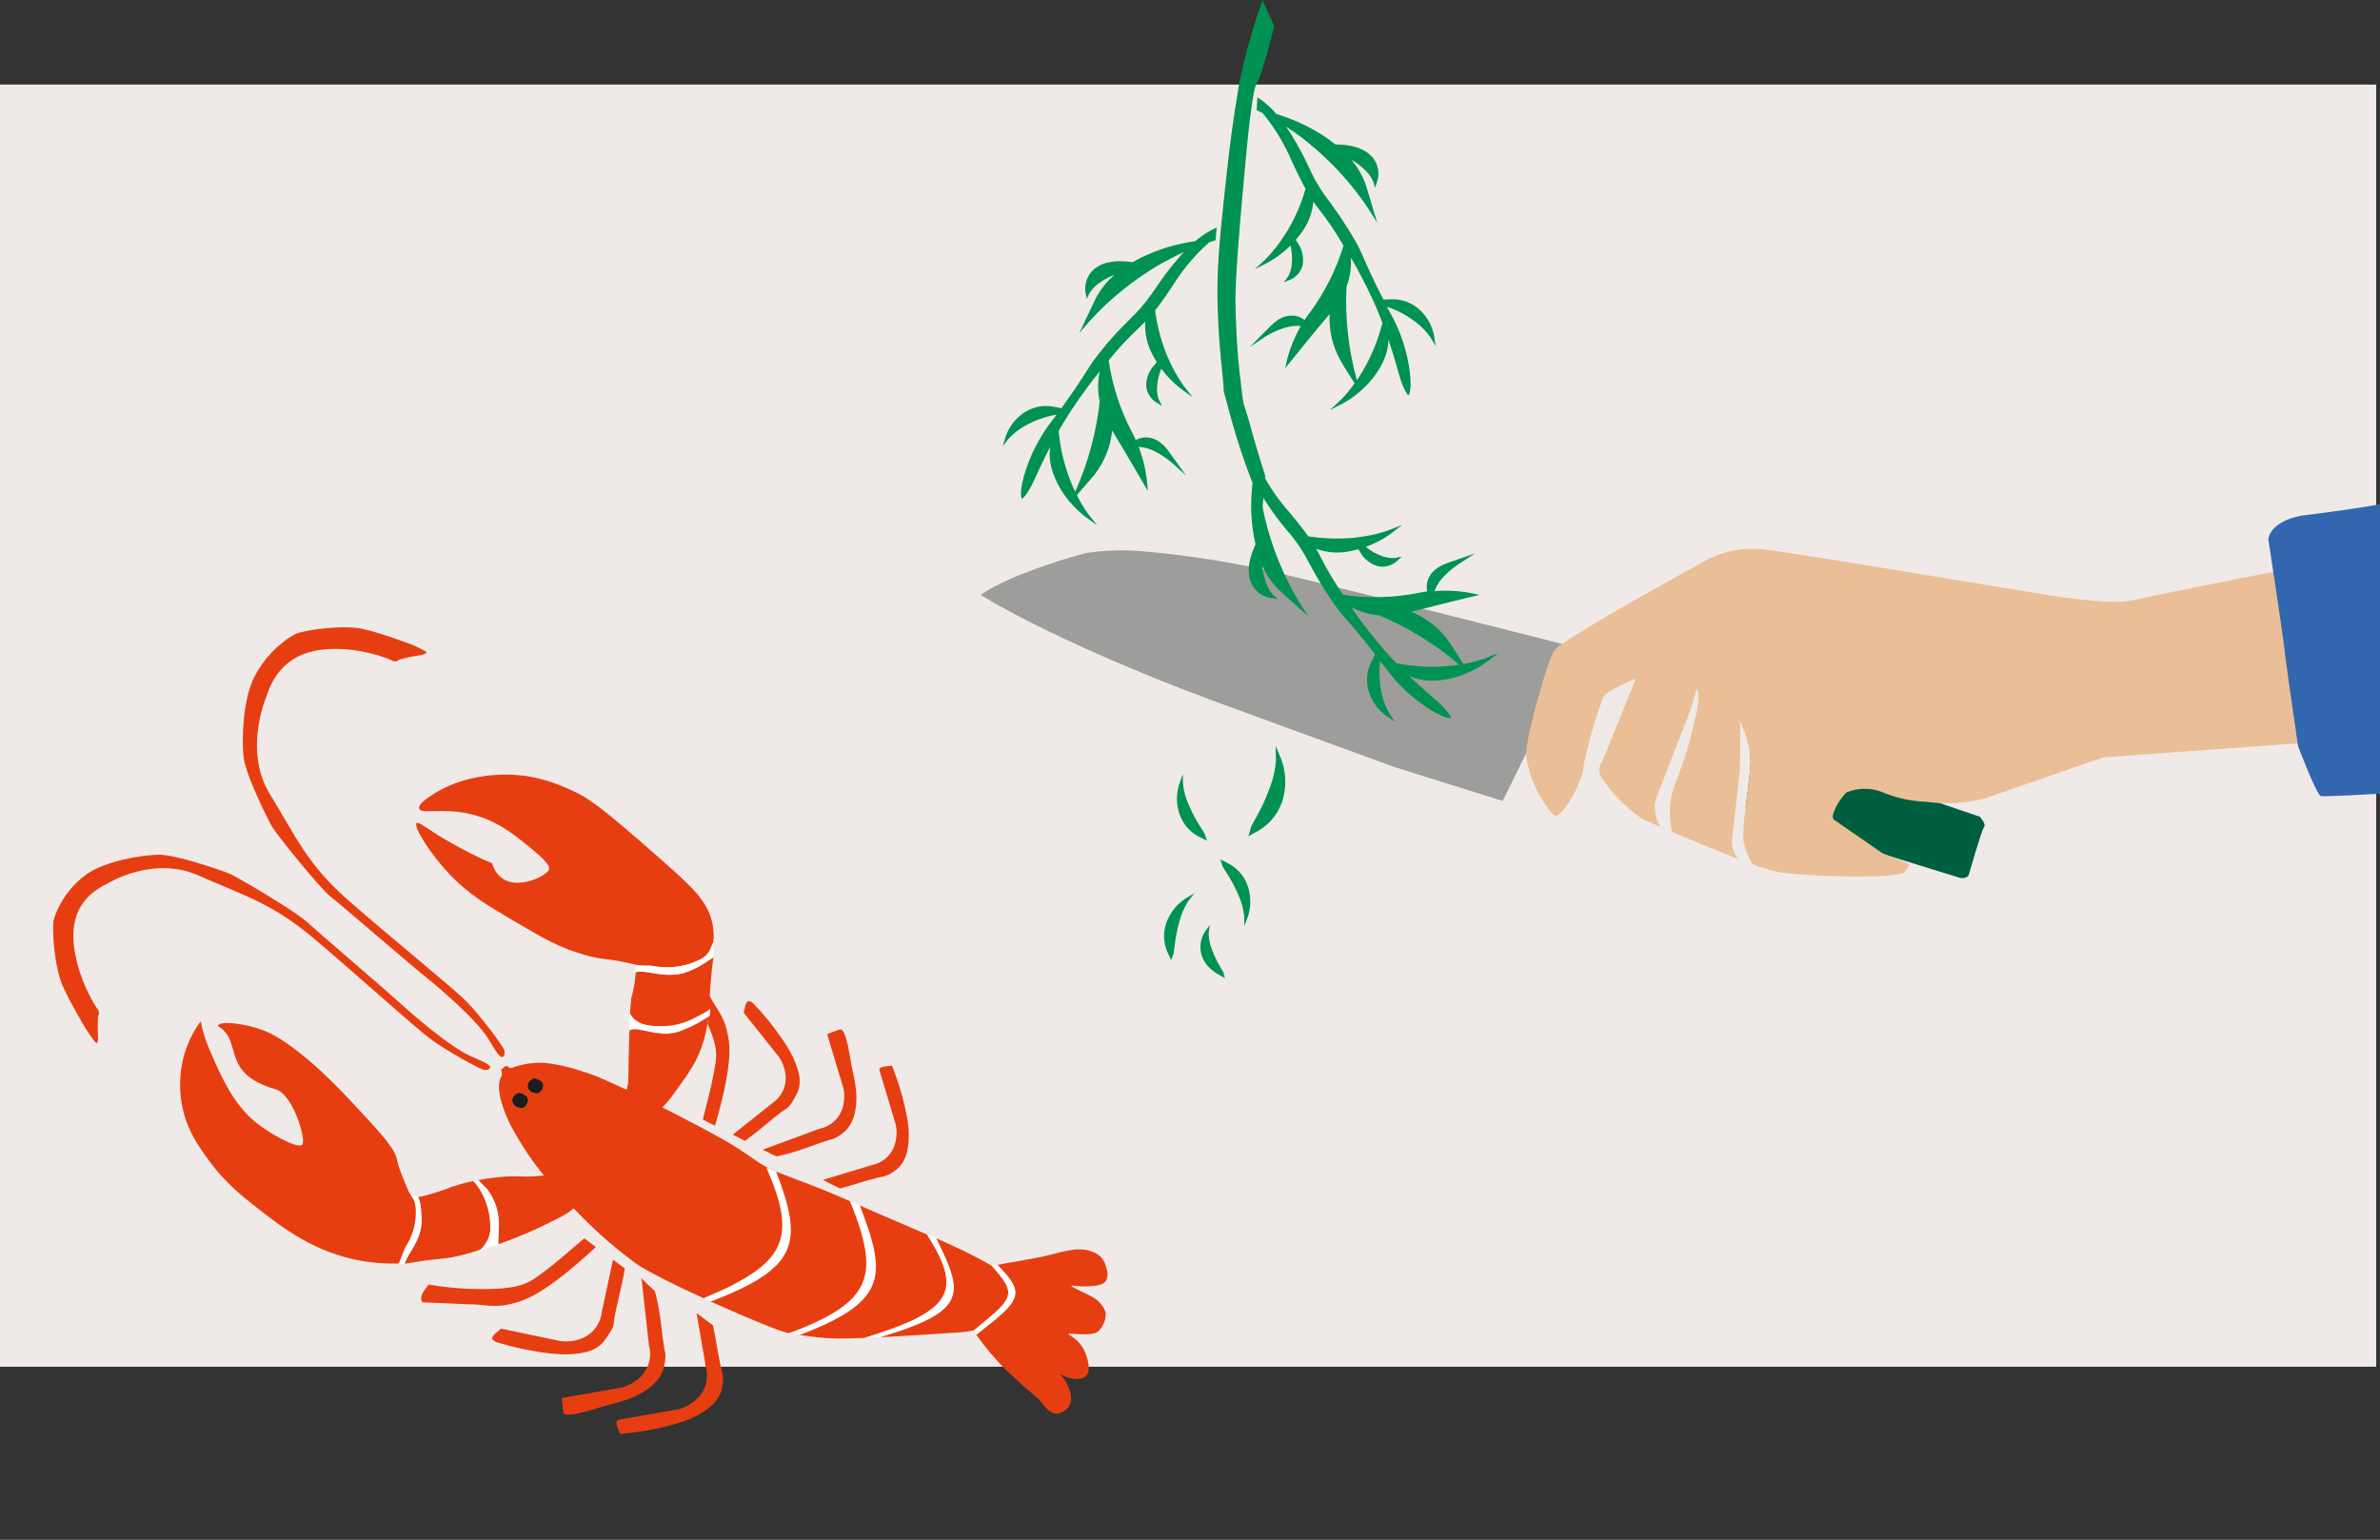 <svg width="1210" height="783" viewBox="0 0 1210 783" fill="none" xmlns="http://www.w3.org/2000/svg">
<rect x="0" y="0" width="1210" height="783" fill="#333333" stroke="none"/>
<g clip-path="url(#clip0_2602_72235)">
<path d="M1208.08 43H-0.044V695H1208.08V43Z" fill="#EFEAE8"/>
<path d="M366.979 706.258C365.202 714.038 357.395 718.313 352.325 720.812C350.836 721.545 347.066 723.312 338.304 725.443C330.738 727.278 323.041 728.528 315.282 729.181C313.08 724.06 312.87 722.427 314.486 721.952L344.708 716.648C346.787 716.154 348.773 715.334 350.595 714.22C352.292 713.177 356.609 710.438 358.522 704.947C360.029 700.618 359.276 696.783 358.815 695.059L354.15 667.755L362.475 673.922C364.467 683.176 365.277 691.106 367.2 697.8C367.889 700.195 367.741 702.939 366.979 706.258Z" fill="#E73E11"/>
<path d="M337.589 694.966C335.812 702.745 328.489 707.295 323.42 709.788C321.93 710.521 318.161 712.287 309.398 714.42C303.826 715.776 286.884 722.041 286.375 718.156C285.866 714.27 285.582 710.927 285.582 710.927L315.802 705.624C317.88 705.129 319.867 704.31 321.688 703.196C323.386 702.153 327.703 699.414 329.618 693.923C331.124 689.593 330.37 685.759 329.91 684.034L326.292 651.42L326.132 649.981C328.367 652.443 330.26 653.939 332.008 655.655C332.343 655.984 332.673 656.321 332.999 656.667C336.227 668.733 336.271 678.114 337.917 686.7C338.608 689.11 338.351 691.652 337.589 694.966Z" fill="#E73E11"/>
<path d="M317.647 645.016C315.953 655.922 312.856 665.162 312.061 672.858C311.807 675.368 309.784 678.18 307.838 680.979C303.28 687.537 295.982 688.187 290.347 688.621C288.697 688.747 284.532 688.989 275.604 687.717C267.896 686.612 260.285 684.916 252.839 682.643C247.858 680.745 250.888 678.832 254.801 675.639L284.831 681.93C286.945 682.242 289.095 682.218 291.201 681.859C293.166 681.521 298.194 680.582 302.02 676.194C305.036 672.735 305.769 668.896 305.985 667.124L311.648 640.571L317.647 645.016Z" fill="#E73E11"/>
<path d="M302.942 634.123C296.087 640.618 286.871 648.257 282.609 651.335C273.052 658.231 267.569 661.363 258.599 663.337C250.52 665.109 243.726 663.055 238.653 663.269L214.697 662.241C213.417 659.818 214.19 657.812 217.971 653.232C228.108 654.947 238.384 655.699 248.663 655.477C259.746 655.224 264.465 653.932 268.466 652.042C271.469 650.624 273.29 649.235 280.674 643.502C285.952 639.403 292.452 633.461 297.019 629.734L302.942 634.123Z" fill="#E73E11"/>
<path d="M455.96 594.567C461.727 589.827 462.041 581.545 462.006 576.283C461.996 574.738 461.897 570.86 460.015 562.679C458.385 555.614 456.211 548.686 453.511 541.955C448.307 542.266 446.85 542.78 447.128 544.319L455.337 571.688C455.793 573.625 455.938 575.621 455.767 577.603C455.605 579.452 455.12 584.184 451.324 588.081C448.33 591.147 444.805 592.131 443.168 592.465L418.349 600.011L426.996 604.357C435.576 602.14 442.555 599.496 448.964 598.293C451.266 597.862 453.5 596.59 455.96 594.567Z" fill="#E73E11"/>
<path d="M428.932 575.807C434.699 571.067 435.444 563.074 435.406 557.812C435.396 556.266 435.297 552.39 433.415 544.205C432.218 539.001 430.368 522.28 426.905 523.483C423.442 524.685 420.521 525.849 420.521 525.849L428.732 553.217C429.188 555.153 429.333 557.148 429.162 559.129C429 560.98 428.515 565.719 424.719 569.611C421.726 572.676 418.199 573.661 416.562 573.992L387.746 584.633L393.684 587.617C394.101 587.758 394.521 587.892 394.954 588.016C406.406 585.65 414.278 581.76 422.156 579.537C424.455 579.106 426.472 577.831 428.932 575.807Z" fill="#E73E11"/>
<path d="M378.766 580.119C387.188 574.145 393.627 567.699 399.739 563.816C401.732 562.551 403.241 559.693 404.77 556.903C408.352 550.365 405.841 544.019 403.846 539.149C403.26 537.718 401.721 534.156 396.918 527.253C392.767 521.302 388.161 515.679 383.141 510.434C379.46 507.084 379.134 510.405 378.098 514.998L395.936 537.354C397.084 538.985 397.965 540.788 398.546 542.696C399.087 544.467 400.404 549.049 398.333 554.069C396.699 558.028 393.792 560.244 392.398 561.165L372.534 576.992L378.766 580.119Z" fill="#E73E11"/>
<path d="M361.097 513.051L360.882 516.501C360.628 516.669 360.381 516.838 360.143 517.007C359.578 517.387 359.037 517.742 358.519 518.074C353.266 521.438 350.215 522.518 346.749 524.004C345.763 524.428 344.744 524.771 343.703 525.031H343.692C339.719 526.02 335.85 525.705 332.383 525.101C326.798 524.127 322.258 522.399 319.985 524.14C319.999 523.733 320.012 523.318 320.025 522.898C320.125 519.833 320.213 517.359 320.311 515.362C320.689 516.078 321.15 516.748 321.686 517.356C323.363 519.271 325.634 520.472 327.877 520.988C330.437 521.577 333.875 521.987 337.725 521.803C342.158 521.595 347.136 520.6 351.951 518.191C353.778 517.278 355.163 516.583 356.313 515.978C356.646 515.805 356.958 515.636 357.256 515.472C358.279 514.918 359.273 514.313 360.234 513.66C360.323 513.6 360.413 513.533 360.503 513.476C360.693 513.336 360.892 513.198 361.097 513.051Z" fill="white"/>
<path d="M267.287 562.382C266.3 563.436 265.4 563.816 262.769 562.955C262.227 562.705 261.743 562.344 261.35 561.896C260.956 561.447 260.661 560.921 260.484 560.352C260.354 559.524 260.486 558.677 260.863 557.928C261.24 557.179 261.842 556.566 262.585 556.176C264.057 555.24 265.713 556.029 267.48 557.294C269.247 558.56 268.277 561.328 267.287 562.382Z" fill="#E73E11"/>
<path d="M275.031 554.955C274.052 555.999 273.161 556.375 270.556 555.522C270.019 555.274 269.539 554.917 269.149 554.473C268.759 554.029 268.467 553.508 268.292 552.944C268.162 552.123 268.292 551.283 268.665 550.54C269.038 549.798 269.634 549.19 270.371 548.803C271.83 547.876 273.47 548.657 275.22 549.911C276.971 551.165 276.012 553.91 275.031 554.955Z" fill="#E73E11"/>
<path d="M471.342 627.806L471.458 627.849C466.996 625.967 459.454 622.698 446.724 617.184C442.875 615.516 439.769 614.163 437.149 613.02L432.136 610.832C427.377 608.755 424.248 607.398 419.557 605.442C412.286 602.411 394.361 595.985 390.976 594.17C383.945 590.4 383.153 589.033 373.702 583.055C371.343 581.562 365.42 577.866 343.871 566.772C341.349 565.473 338.979 564.263 336.762 563.14C338.334 561.691 340.063 559.577 342.38 556.404C350.124 545.831 354.712 539.559 357.756 529.176C358.58 526.358 359.228 523.492 359.695 520.594C359.901 519.3 360.052 518.088 360.146 517.004C359.581 517.384 359.04 517.739 358.522 518.071C353.27 521.435 350.218 522.515 346.752 524.001C345.766 524.425 344.747 524.768 343.706 525.028H343.696C341.03 525.867 338.535 526.21 335.659 525.822C334.55 525.67 333.456 525.428 332.386 525.098V525.098C326.801 524.124 322.262 522.396 319.988 524.137C319.165 550.064 319.814 548.738 319.002 552.381C318.861 553.014 318.717 553.608 318.578 554.169C312.944 551.499 308.812 549.672 305.249 548.14C304.454 547.799 289.678 541.544 276.354 540.469C276.354 540.469 268.357 539.822 260.023 543.126C259.107 543.369 257.804 541.727 257.142 542.123C256.19 542.692 254.73 543.958 254.73 543.958C254.73 543.958 255.555 545.793 254.998 547.198C250.22 554.591 259.866 572.716 259.866 572.716C265.613 583.514 271.988 592.206 276.469 597.748C264.635 599.14 263.881 597.197 250.253 598.974C247.803 599.293 245.391 599.673 243.121 600.089C248.453 605.608 246.929 603.443 249.203 606.995C250.536 609.067 251.581 611.309 252.31 613.661V613.661C253.127 615.128 253.672 616.731 253.919 618.391C254.191 620.222 254.091 622.089 253.626 623.88C253.573 627.474 253.153 630.528 253.363 632.7C265.58 628.425 273.962 624.383 277.703 622.556C286.491 618.266 289.728 616.401 291.585 614.4C300.568 623.774 309.924 632.669 323.151 642.383C334.205 650.5 392.792 676.529 401.068 677.98C402.965 678.314 404.789 678.603 406.541 678.86C410.095 679.381 413.338 679.77 416.272 680.114C421.582 680.738 428.927 680.778 439.431 680.367C484.198 666.731 489.732 656.597 471.342 627.806ZM267.288 562.382C266.301 563.436 265.401 563.816 262.77 562.955C262.228 562.705 261.744 562.344 261.35 561.895C260.957 561.447 260.662 560.921 260.485 560.352C260.355 559.524 260.487 558.676 260.864 557.928C261.241 557.179 261.843 556.566 262.586 556.175C264.058 555.24 265.714 556.029 267.481 557.294C269.248 558.56 268.278 561.327 267.288 562.382ZM275.032 554.955C274.053 556 273.162 556.375 270.557 555.522C270.019 555.275 269.54 554.918 269.15 554.474C268.759 554.029 268.467 553.508 268.292 552.944C268.162 552.124 268.293 551.284 268.665 550.541C269.038 549.799 269.635 549.191 270.372 548.804C271.83 547.877 273.47 548.658 275.221 549.912C276.971 551.166 276.013 553.911 275.032 554.955Z" fill="#E73E11"/>
<path d="M198.249 335.375C190.921 332.464 183.078 330.692 174.907 330.096C164.926 329.687 143.172 329.102 135.364 354.479C135.364 354.479 123.591 381.576 137.203 403.81C150.815 426.043 156.233 439.354 176.371 457.191C196.509 475.027 229.769 501.819 237.098 509.23C244.428 516.641 255.775 531.996 256.359 533.971C256.711 535.203 256.793 537.202 255.236 537.532C253.678 537.862 250.47 531.689 248.175 528.118C241.916 518.112 222.885 501.945 215.768 496.263C208.652 490.582 173.243 459.994 167.806 455.711C162.369 451.429 140.526 424.224 138.315 420.385C136.104 416.545 124.506 393.457 123.737 384.293C122.968 375.129 123.426 356.642 129.032 344.69C133.825 335.228 141.302 327.322 150.034 322.485C154.522 320.254 174.969 317.531 185.033 319.94C195.097 322.348 206.106 326.64 209.128 327.715C211.827 328.823 214.444 330.122 216.957 331.602C216.957 331.602 216.123 333.056 212.939 333.29C209.523 333.783 206.147 334.515 202.834 335.48C202.834 335.48 201.405 337.45 198.249 335.375Z" fill="#E73E11"/>
<path d="M48.894 512.157C44.706 505.376 41.507 498.035 39.394 490.355C37.059 480.809 32.258 459.964 54.472 449.399C54.472 449.399 77.517 434.812 100.977 445.215C124.437 455.618 137.947 459.221 158.57 476.426C179.193 493.631 210.757 522.374 219.121 528.525C227.486 534.677 244.069 543.732 246.033 544.056C247.255 544.245 249.141 544.084 249.146 542.546C249.151 541.009 242.747 538.67 238.959 536.895C228.374 532.085 209.531 515.742 202.825 509.585C196.118 503.428 160.582 473.084 155.512 468.372C150.442 463.661 120.73 445.948 116.701 444.285C112.672 442.622 88.808 434.259 80.087 434.625C71.367 434.991 54.161 437.662 44.077 444.496C36.162 450.246 30.229 458.387 27.412 467.365C26.201 471.949 27.653 491.932 31.872 501.317C36.092 510.703 42.26 520.765 43.856 523.54C45.42 526.003 47.144 528.361 49.019 530.598C49.019 530.598 50.216 529.621 49.812 526.533C49.605 523.209 49.629 519.875 49.884 516.554C49.884 516.554 51.453 514.94 48.894 512.157Z" fill="#E73E11"/>
<path d="M249.241 626.064C249.053 628.935 247.032 633.109 244.392 635.335C243.899 635.542 243.302 635.77 242.554 636.026C241.389 636.424 239.864 636.891 237.825 637.457C225.426 640.898 225.08 639.355 208.615 642.167C207.645 642.333 206.689 642.502 205.802 642.619C206.301 638.709 214.457 630.619 214.118 620.092C214.069 618.582 214.043 617.54 213.921 616.346C214.092 614.206 213.85 612.21 212.905 610.525C212.79 609.982 212.663 609.393 212.525 608.753C215.31 608.362 217.789 607.584 222.575 606.085C229.605 603.882 229.117 603.374 231.43 603.048C233.514 602.234 236.775 601.363 240.618 600.576C242.281 602.156 241.876 601.733 242.607 602.825C243.369 603.964 244.13 605.065 244.765 606.21C246.242 608.891 247.369 611.749 248.119 614.715C248.526 616.309 248.832 617.927 249.033 619.56C249.304 621.717 249.373 623.894 249.241 626.064V626.064Z" fill="#E73E11"/>
<path d="M253.611 623.886C253.654 620.803 253.427 617.324 252.296 613.667C253.113 615.135 253.658 616.737 253.904 618.398C254.177 620.228 254.077 622.095 253.611 623.886V623.886Z" fill="#E73E11"/>
<path d="M205.799 642.615V642.645C205.762 642.964 202.435 642.518 202.569 642.518C203.948 640.279 205.163 635.454 206.422 633.524C208.961 629.635 211.869 622.294 211.128 613.706C210.909 611.175 210.181 610.007 209.351 608.843C208.654 607.854 208.098 607.324 207.201 606.341L208.944 607.133L212.513 608.756C212.513 608.756 213.036 609.548 213.147 610.098C214.091 611.806 214.353 618.512 214.402 620.044C214.747 630.731 206.298 638.647 205.799 642.615Z" fill="white"/>
<path d="M249.021 619.561C248.82 617.929 248.514 616.311 248.107 614.717C248.641 616.28 248.949 617.911 249.021 619.561V619.561Z" fill="#E73E11"/>
<path d="M253.611 623.886C253.654 620.803 253.427 617.324 252.296 613.667C253.113 615.135 253.658 616.737 253.904 618.398C254.177 620.228 254.077 622.095 253.611 623.886V623.886Z" fill="#E73E11"/>
<path d="M206.418 633.666C205.159 635.564 203.944 640.321 202.565 642.525L202.157 642.535C196.068 642.68 189.981 642.231 183.98 641.195C160.171 637.07 143.938 624.616 130.463 614.037C122.55 607.823 114.174 601.145 105.934 589.766C100.527 582.3 94.88 574.32 92.576 562.206C90.023 548.791 93.07 538.161 93.925 535.404C95.717 529.64 98.458 524.213 102.037 519.346C102.949 524.107 104.376 528.757 106.292 533.212C111.815 546.04 117.477 559.375 128.056 569.019C135.651 575.944 150.711 584.052 153.508 582.244C156.143 580.538 149.065 556.49 140.242 553.959C111.457 545.701 123.994 529.28 110.652 521.715C111.773 518.931 122.892 520.506 130.181 522.68C137.111 524.748 142.818 528.022 151.244 534.535C156.233 538.39 164.632 545.277 177.421 558.92C193.263 575.819 201.183 584.269 201.966 590.295C202.422 593.802 207.943 606.34 207.943 606.34C208.839 607.308 208.958 608.059 209.649 609.033C210.473 610.18 211.082 611.638 211.299 614.128C212.042 622.592 208.952 629.835 206.418 633.666Z" fill="#E73E11"/>
<path d="M369.389 548.318C368.596 553.154 366.061 564.024 363.491 572.444L357.336 569.351C358.545 563.99 360.799 556.094 362.022 549.988C363.73 541.443 364.13 539.347 364.06 536.254C363.977 532.481 363.218 528.418 359.692 520.595C359.898 519.301 360.049 518.089 360.143 517.005C360.384 516.843 360.631 516.674 360.882 516.499L361.098 513.049C360.892 513.195 360.693 513.337 360.496 513.473C360.406 513.536 360.316 513.599 360.227 513.656C359.265 514.31 358.271 514.914 357.249 515.468C356.95 515.63 356.638 515.799 356.306 515.975C355.156 516.58 353.767 517.274 351.944 518.188C347.129 520.593 342.15 521.591 337.718 521.8C333.867 521.983 330.43 521.573 327.869 520.985C325.626 520.469 323.355 519.268 321.678 517.353C321.143 516.744 320.681 516.075 320.304 515.358C320.431 512.728 320.578 510.929 320.786 509.697C320.732 508.888 320.815 508.075 321.034 507.293C322.185 503.078 322.927 498.763 323.25 494.407C323.27 494.407 323.31 494.383 323.377 494.359C327.481 492.944 335.844 496.875 345.075 495.34C347.063 495.014 349.001 494.432 350.84 493.61C351.681 493.23 352.401 492.912 353.079 492.597C355.535 491.458 357.444 490.37 362.677 486.753C362.63 487.275 362.568 487.824 362.491 488.398C361.523 495.551 361.015 503.149 360.851 506.406C360.851 506.441 360.851 506.475 360.851 506.51L360.986 506.751C362.931 511.063 367.499 515.854 369.393 523.32C371.489 531.606 371.163 537.48 369.389 548.318Z" fill="#E73E11"/>
<path d="M343.686 525.029C341.02 525.868 338.526 526.211 335.65 525.824C334.541 525.672 333.446 525.43 332.377 525.1C335.844 525.704 339.713 526.019 343.686 525.029Z" fill="#E73E11"/>
<path d="M323.287 493.892C323.286 493.993 323.279 494.094 323.265 494.194L323.287 493.892Z" fill="#E73E11"/>
<path d="M343.686 525.029C341.02 525.868 338.526 526.211 335.65 525.824C334.541 525.672 333.446 525.43 332.377 525.1C335.844 525.704 339.713 526.019 343.686 525.029Z" fill="#E73E11"/>
<path d="M323.502 490.634L323.492 490.751L323.5 490.634H323.502Z" fill="#E73E11"/>
<path d="M362.748 485.81V480.778C362.845 482.454 362.845 484.134 362.748 485.81V485.81Z" fill="#E73E11"/>
<path d="M362.605 479.109C362.593 479.137 362.58 479.166 362.569 479.195C361.285 482.167 360.727 485.466 356.087 487.862C354.617 488.62 353.094 489.273 351.531 489.817C349.412 490.553 347.231 491.095 345.014 491.437C340.077 492.205 335.62 491.911 332.52 491.31C329.644 490.748 326.246 491.448 323.507 490.624V490.638C307.932 486.825 307.805 488.641 296.772 485.449C284.097 481.779 275.925 476.97 261.433 468.425C247.128 459.997 238.314 454.805 228.838 444.867C218.353 433.87 210.038 420.188 211.828 418.577C212.689 417.8 215.53 420.138 222.364 424.504C226.062 426.867 239.801 434.809 250.164 438.971C255.686 456.625 277.349 446.125 279.022 442.364C280.181 439.755 274.059 434.752 268.176 429.945C261.093 424.156 251.751 416.521 237.75 413.639C224.167 410.844 214.011 414.133 213.108 411.18C212.403 408.879 218.069 405.274 220.362 403.815C240.846 390.779 264.69 394.175 267.698 394.646C277.485 396.175 284.442 399.169 289.745 401.492C298.864 405.49 304.999 409.651 335.417 436.481C352.658 451.691 359.707 458.308 362.146 469.403C363.028 473.453 362.988 476.678 362.605 479.109Z" fill="#E73E11"/>
<path d="M362.606 479.108L362.591 479.204L362.569 479.195C362.58 479.166 362.593 479.136 362.606 479.108Z" fill="#E73E11"/>
<path d="M320.301 515.362C320.204 517.359 320.115 519.833 320.016 522.898C320.002 523.318 319.989 523.733 319.975 524.14L319.95 524.159C319.95 524.159 320.013 524.032 319.95 522.83L320.248 515.262C320.266 515.293 320.282 515.328 320.301 515.362Z" fill="white"/>
<path d="M323.268 494.194C323.268 494.263 323.258 494.331 323.252 494.401C323.209 494.408 323.239 494.364 323.268 494.194Z" fill="white"/>
<path d="M323.286 493.885C323.289 493.709 323.281 493.534 323.262 493.36L323.492 490.75C323.427 491.688 323.37 492.728 323.286 493.885Z" fill="white"/>
<path d="M362.748 480.778V485.81C362.729 486.112 362.705 486.425 362.674 486.746C357.442 490.363 355.533 491.449 353.076 492.59C352.398 492.906 351.68 493.223 350.837 493.603C348.999 494.425 347.061 495.007 345.073 495.333C335.841 496.868 327.479 492.937 323.375 494.352C323.305 494.376 323.265 494.396 323.248 494.4C323.254 494.331 323.259 494.262 323.264 494.194C323.278 494.094 323.286 493.993 323.287 493.891C323.288 493.89 323.288 493.889 323.288 493.888C323.288 493.886 323.288 493.885 323.287 493.884C323.371 492.727 323.428 491.687 323.493 490.749L323.503 490.633V490.619C326.245 491.443 329.643 490.745 332.516 491.305C335.619 491.911 340.072 492.204 345.009 491.431C347.226 491.089 349.408 490.547 351.526 489.811C353.09 489.268 354.612 488.614 356.082 487.856C360.722 485.46 361.281 482.161 362.564 479.189L362.585 479.198C362.634 479.217 362.681 479.239 362.726 479.264C362.707 479.769 362.714 480.274 362.748 480.778Z" fill="white"/>
<path d="M362.748 478.786V480.778C362.716 480.276 362.71 479.772 362.729 479.27C362.684 479.244 362.637 479.222 362.588 479.204L362.567 479.195C362.578 479.166 362.591 479.137 362.604 479.109C362.653 479 362.701 478.894 362.748 478.786Z" fill="white"/>
<path d="M362.677 486.746C362.707 486.425 362.732 486.112 362.75 485.81V486.695L362.677 486.746Z" fill="white"/>
<path d="M253.611 623.885C253.559 627.48 253.138 630.533 253.348 632.705C253.348 632.735 253.348 632.767 253.357 632.797C253.392 633.137 253.484 632.753 252.377 633.177L248.899 634.217L247.769 634.586C246.715 634.926 244.404 635.665 242.553 636.03C243.3 635.777 243.898 635.546 244.391 635.339C247.031 633.113 249.052 628.939 249.24 626.068C249.369 623.898 249.295 621.72 249.02 619.563C248.948 617.914 248.64 616.282 248.106 614.719C247.356 611.753 246.229 608.895 244.753 606.214C244.107 605.041 243.386 603.91 242.595 602.829C241.991 602.029 241.326 601.277 240.605 600.58L243.102 600.097C248.434 605.616 246.911 603.45 249.184 607.003C250.517 609.075 251.563 611.317 252.292 613.669V613.669C253.427 617.323 253.654 620.802 253.611 623.885Z" fill="white"/>
<path d="M249.021 619.561C248.82 617.929 248.514 616.311 248.107 614.717C248.641 616.28 248.949 617.911 249.021 619.561V619.561Z" fill="white"/>
<path d="M495.119 676.542L494.876 676.585C490.788 677.318 488.656 677.458 488.656 677.458C469.098 678.749 454.199 679.721 442.749 680.234L447.48 679.944C492.53 666.477 489.663 657.79 475.982 629.734C480.716 631.749 493.303 637.285 504.193 643.655L504.257 643.693C517.764 658.716 515.033 660.127 495.119 676.542Z" fill="#E73E11"/>
<path d="M494.876 676.585L495.118 676.542L494.944 676.685C494.92 676.651 494.894 676.618 494.876 676.585Z" fill="#E73E11"/>
<path d="M504.254 643.688L504.189 643.65H504.216L504.254 643.688Z" fill="#E73E11"/>
<path d="M544.68 653.906C544.617 654.238 546.026 654.945 552.169 657.881C555.325 659.389 557.419 660.383 559.659 663.069C561.969 665.841 562.125 667.639 562.153 668.258C562.305 671.566 560.359 674.95 558.717 676.63C557.675 677.695 556.432 678.402 551.989 678.499C546.714 678.617 543.409 677.74 543.278 678.379C543.174 678.885 545.288 679.406 547.83 681.991C548.963 683.141 551.265 685.548 552.561 690.154C553.087 692.024 554.144 695.774 553.025 698.397C552.663 699.247 551.857 700.487 549.56 701.017C545.775 701.892 541.709 700.258 538.73 698.506C541.059 700.913 542.797 703.825 543.807 707.013C544.625 709.555 544.706 711.325 544.361 712.835C543.521 716.505 540.206 718.37 538.089 718.767C534.094 719.513 531.248 715.603 528.376 711.729C512.85 698.462 519.301 703.648 511.567 696.75C505.962 691.18 500.859 685.129 496.317 678.667C497.792 677.538 499.179 676.467 500.48 675.454C516.855 662.645 519.922 658.277 512.049 648.656C510.723 647.034 509.085 645.263 507.148 643.277L506.43 643.285C513.805 642.043 522.738 640.394 529.495 639.144C540.174 636.79 546.78 633.758 554.545 636.233C557.916 637.307 560.906 639.228 562.182 643.71C562.521 644.901 563.568 647.819 562.755 650.225C561.635 653.536 557.751 653.827 553.174 654.093C548.117 654.379 544.772 653.401 544.68 653.906Z" fill="#E73E11"/>
<path d="M267.287 562.382C266.3 563.436 265.4 563.816 262.769 562.955C262.227 562.705 261.743 562.344 261.35 561.896C260.956 561.447 260.661 560.921 260.484 560.352C260.354 559.524 260.486 558.677 260.863 557.928C261.24 557.179 261.842 556.566 262.585 556.176C264.057 555.24 265.713 556.029 267.48 557.294C269.247 558.56 268.277 561.328 267.287 562.382Z" fill="#1D1D1B"/>
<path d="M275.031 554.955C274.052 555.999 273.161 556.375 270.556 555.522C270.019 555.274 269.539 554.917 269.149 554.473C268.759 554.029 268.467 553.508 268.292 552.944C268.162 552.123 268.292 551.283 268.665 550.54C269.038 549.798 269.634 549.19 270.371 548.803C271.83 547.876 273.47 548.657 275.22 549.911C276.971 551.165 276.012 553.91 275.031 554.955Z" fill="#1D1D1B"/>
<path d="M361.19 661.888C361.166 661.879 357.439 660.243 357.439 660.243C399.691 642.729 405.274 629.996 389.936 594.415C389.831 594.17 389.723 593.923 389.615 593.675L394.566 595.7C394.613 595.826 394.659 595.943 394.705 596.064C408.308 631.626 406.221 644.827 361.19 661.888Z" fill="white"/>
<path d="M432.116 610.783C447.552 648.842 443.767 662.117 400.889 678.048L406.347 678.933C451.538 661.812 450.862 648.635 437.067 612.808L432.116 610.783Z" fill="white"/>
<path d="M447.476 679.945L442.745 680.234H442.695C441.57 680.285 440.478 680.331 439.419 680.372C484.198 666.728 489.731 656.589 471.341 627.804L471.458 627.847L475.847 629.464C475.89 629.554 475.934 629.643 475.974 629.732C489.659 657.791 492.527 666.478 447.476 679.945Z" fill="white"/>
<path d="M442.694 680.236L439.167 680.453L439.42 680.374C440.478 680.333 441.57 680.287 442.694 680.236Z" fill="white"/>
<path d="M500.479 675.453C499.181 676.466 497.798 677.538 496.331 678.669L496.227 678.749L494.831 676.787L494.949 676.69L495.123 676.547C515.037 660.131 517.768 658.72 504.262 643.694L504.224 643.651C504.941 643.534 505.679 643.411 506.432 643.283L507.15 643.275C509.087 645.261 510.725 647.032 512.051 648.654C519.918 658.271 516.855 662.64 500.479 675.453Z" fill="white"/>
<path d="M506.424 643.277C505.671 643.404 504.934 643.53 504.216 643.646L503.907 643.308L506.424 643.277Z" fill="white"/>
<path d="M887.505 373.088C889.34 378.113 890.18 383.447 889.978 388.793C889.868 392.199 888.488 401.884 887.488 410.801L920.271 422.661L970.895 438.51L996.561 446.445C997.305 446.62 998.081 446.607 998.819 446.408C999.556 446.209 1000.23 445.83 1000.79 445.304C1000.79 445.304 1007.44 422.082 1008.69 420.56C1009.95 419.038 1006.52 415.305 1006.52 415.305C1006.52 415.305 991.696 410.349 979.69 406.053C973.019 403.706 967.263 401.601 965.238 400.541C961.116 398.418 908.292 380.368 904.733 378.406C903.095 378.565 896 376.133 887.505 373.088Z" fill="#005F40"/>
<path d="M498.593 302.52C498.593 302.52 533.377 324.956 613.787 355.266L709.107 390.109L763.948 407.302L802.341 329.498C802.341 329.498 656.384 292.372 638.038 288.652C618.221 284.598 598.177 281.742 578.016 280.098C569.299 279.579 560.552 279.961 551.913 281.239C551.913 281.239 514.3 291.239 498.593 302.52Z" fill="#9D9D9C"/>
<path d="M775.794 383.651C777.3 395.211 782.272 406.045 790.055 414.725C793.824 416.765 803.992 398.913 805.051 390.353C805.116 388.367 805.913 385.694 806.58 382.661C808.778 373.102 811.622 363.703 815.093 354.528C815.893 353.346 816.974 352.381 818.238 351.718C822.501 349.09 826.995 346.859 831.665 345.052L827.726 354.796L815.292 385.572L814.754 386.833C813.933 387.89 813.395 389.14 813.19 390.463C812.986 391.786 813.122 393.139 813.585 394.395C819.156 403.069 826.398 410.547 834.889 416.394L844.061 420.456C842.137 416.876 841.19 412.852 841.315 408.79C841.361 407.371 843.364 402.535 845.693 396.432C849.657 385.907 855.375 371.674 858.171 364.307L859.886 359.605C860.69 356.719 862.605 350.247 862.605 350.247C864.312 352.362 863.067 360.063 863.067 360.063C863.067 360.063 862.57 362.249 861.757 365.418L859.125 376.484C857.038 383.966 854.546 391.33 851.662 398.543L850.885 400.577C848.551 407.86 848.298 415.65 850.155 423.069C860.103 427.298 873.068 432.69 884.012 436.881C881.815 434.565 880.571 431.508 880.525 428.316C880.585 426.471 881.564 418.193 882.55 409.702C883.337 402.98 884.128 396.117 884.469 392.151C884.642 386.829 884.912 378.528 884.741 372.841C884.863 369.08 884.523 366.441 884.523 366.441C884.978 367.735 886.248 370.191 887.414 373.638C889.25 378.663 890.089 383.997 889.887 389.343C889.777 392.749 888.397 402.435 887.397 411.351C886.6 416.652 886.236 422.008 886.309 427.367C887.194 431.621 888.764 435.702 890.96 439.451V439.451C895.149 441.078 899.45 442.404 903.828 443.42C916.253 445.741 965.213 447.188 968.175 443.449C969.297 442.296 970.164 440.921 970.721 439.412C970.721 439.412 970.721 439.412 970.721 439.412L957.121 433.928L932.53 416.936C929.752 414.999 935.809 405.607 938.737 402.933C941.942 401.624 945.386 401.006 948.846 401.119C952.306 401.231 955.703 402.071 958.816 403.584C965.369 406.058 972.279 407.457 979.279 407.729C989.036 409.055 998.955 408.534 1008.52 406.192L1069.36 385.156L1176.86 377.353L1181.76 285.606C1181.76 285.606 1094.12 302.861 1083.45 305.427C1072.79 307.993 1037.68 302.023 1037.68 302.023C1037.68 302.023 901.553 279.421 895.806 279.235C886.53 278.418 877.205 280.102 868.801 284.111C860.409 288.81 809.795 316.429 794.239 327.43C792.548 328.448 791.042 329.743 789.782 331.263C787.773 335.814 786.101 340.508 784.781 345.305C782.319 353.322 779.582 363.248 777.831 371.216C776.811 375.298 776.129 379.457 775.794 383.651Z" fill="#EABF97"/>
<path d="M1153.22 274.09C1153.22 274.09 1160.84 324.055 1161.42 330.111C1162 336.167 1168.34 379.413 1168.34 379.413C1168.34 379.413 1177.56 403.861 1179.88 404.788C1182.19 405.716 1263.68 400.216 1263.68 400.216C1263.68 400.216 1235.93 312.42 1234.88 296.547C1233.83 280.675 1223.18 258.89 1223.18 258.89C1223.18 258.89 1221.88 253.023 1214.85 255.281C1207.81 257.538 1170.59 262.154 1170.59 262.154C1170.59 262.154 1155.11 264.137 1153.22 274.09Z" fill="#3267B0"/>
<path d="M638.886 250.778L638.806 250.714L637.373 247.104C635.973 243.563 634.641 240.025 633.378 236.489C633.223 236.126 633.09 235.754 632.979 235.375C632.895 235.182 632.825 234.984 632.768 234.782C632.627 234.431 632.531 234.09 632.404 233.723L632.206 233.114C631.998 232.551 631.787 231.958 631.605 231.362C631.525 231.185 631.461 231.001 631.414 230.812L631.216 230.203L630.957 229.44L630.81 229.031C629.188 224.21 627.732 219.445 626.431 214.751C625.589 211.721 624.971 209.4 624.748 208.559C620.564 192.558 623.186 205.505 621.21 187.448L620.736 182.81L620.705 182.52C619.918 174.327 619.121 163.35 618.945 151.471C618.837 141.973 619.262 133.062 620.144 122.563C620.144 122.563 620.697 116.055 620.739 116.036C621.513 107.776 622.54 98.477 623.778 87.206C624.967 76.292 626.761 61.371 629.97 42.751C632.385 30.651 635.562 18.717 639.483 7.019L641.843 0.14L647.795 13.121L647.564 14.098C646.634 17.951 641.859 37.401 639.178 41.721C637.892 43.781 636.76 49.823 635.672 59.231L635.344 61.611C635.259 62.309 635.177 63.036 635.11 63.776L634.999 64.77C634.874 65.648 634.798 66.565 634.68 67.501C634.562 68.437 634.505 69.132 634.432 69.945C633.416 80.02 632.253 92.381 631.01 106.847L630.519 112.586L630.427 113.621C628.188 140.372 628.191 148.226 628.112 151.414C628.097 152.089 628.084 166.407 629.593 183.138L629.709 184.473L629.85 185.777L630.076 188.126L630.227 189.516L630.388 190.862C632.814 211.318 631.309 200.433 635.922 217.413L636.168 218.324L636.981 221.225L637.606 223.472C639.517 230.137 641.409 236.232 643.149 241.597L643.277 241.964L642.879 246.931L642.71 248.883L641.846 258.34L638.886 250.778Z" fill="#009253"/>
<path d="M596.02 235.506C596.02 235.506 588.758 229.085 582.072 227.701C581.028 227.467 579.968 227.313 578.901 227.239C581.115 232.983 582.557 238.996 583.187 245.119L583.549 249.666L581.274 245.723C581.146 245.619 573.003 231.352 565.444 218.956C564.617 227.093 561.517 234.833 556.499 241.291C555.208 242.897 548.812 250.258 548.538 250.567L547.544 251.803C549.139 255.111 551.017 258.275 553.157 261.26L557.827 267.156L551.751 262.746C549.008 260.644 546.498 258.254 544.265 255.617L544.073 255.462C541.638 252.632 539.537 249.531 537.809 246.222C533.496 237.811 533.28 231.768 533.915 227.23C530.401 234 527.703 239.92 525.668 244.39C522.29 251.878 519.605 253.737 519.605 253.737C519.605 253.737 517.872 252.343 520.529 242.266C523.49 231.769 528.501 221.961 535.272 213.411L535.505 213.122C536.111 212.367 536.705 211.629 537.177 210.845C531.467 211.819 525.972 213.79 520.943 216.666C518.024 218.311 515.361 220.373 513.036 222.785L509.757 226.863L511.31 221.874C512.967 217.177 516.029 213.105 520.081 210.21C522.249 208.652 524.707 207.543 527.31 206.948C529.912 206.353 532.608 206.285 535.237 206.748C535.906 206.836 537.91 207.205 539.595 207.608C547.056 197.244 550.154 192.307 552.383 188.812C554.496 185.307 556.872 181.968 559.49 178.823C559.851 178.374 560.225 177.908 560.639 177.394C560.832 177.153 561.039 176.897 561.258 176.624C561.37 176.467 561.491 176.317 561.62 176.174C562.02 175.676 562.407 175.195 562.781 174.729C567.818 168.893 571.36 165.343 574.295 162.416C578.306 158.636 581.932 154.467 585.121 149.972C585.586 149.394 586.076 148.784 586.477 148.023C586.58 147.894 586.684 147.766 586.8 147.622L587.494 146.594C591.035 141.234 594.923 136.113 599.134 131.263C600.09 130.075 601.077 129.044 602.025 128.062C598.846 129.55 594.913 131.516 590.241 134.104C576.571 142.004 564.213 151.982 553.611 163.68L548.745 169.337L551.908 162.576C552.153 162.27 556.201 153.391 557.174 151.556C559.539 147.051 562.757 143.049 566.65 139.772C564.333 140.603 562.126 141.713 560.078 143.079C557.584 144.568 555.465 146.607 553.882 149.042L552.549 152.014L551.897 148.847C551.535 146.636 551.747 144.368 552.515 142.263C553.282 140.157 554.577 138.285 556.277 136.825C561.433 132.616 568.009 132.591 573.185 133.025L575.839 133.309C577.04 132.636 578.284 131.944 579.631 131.256C588.473 126.881 597.962 123.961 607.734 122.607C610.125 120.542 612.729 118.736 615.501 117.221C616.51 116.658 617.499 116.184 618.6 115.669L617.989 122.182L614.872 123.165C613.921 123.987 612.989 124.85 612.07 125.697C606.006 131.506 600.697 138.054 596.265 145.187C594.476 147.872 592.609 150.654 590.404 153.692C589.193 155.362 588.235 156.653 587.267 157.857C588.22 165.152 590.035 172.309 592.673 179.177C592.903 179.811 593.162 180.442 593.434 181.057L594.247 182.874C596.286 187.572 598.814 192.042 601.79 196.21L606.444 202.093L600.368 197.683C596.581 194.762 593.223 191.324 590.394 187.468C589.097 190.554 588.372 193.851 588.255 197.196C588.15 199.235 588.451 201.274 589.141 203.195L590.858 206.452L587.706 204.553C586.326 203.666 585.164 202.478 584.307 201.08C583.45 199.681 582.919 198.106 582.756 196.474C582.692 194.451 583.036 192.436 583.768 190.55C584.5 188.663 585.603 186.942 587.014 185.491C587.208 185.25 587.608 184.753 588.085 184.158C587.464 183.156 586.868 182.122 586.311 181.04C583.292 175.735 581.87 169.672 582.217 163.578C581.059 164.788 579.93 165.863 578.708 167.022C573.325 172.083 568.294 177.505 563.648 183.251C565.478 195.889 569.428 208.127 575.33 219.45C576.115 220.875 576.825 222.292 577.411 223.767C579.382 222.649 581.662 222.201 583.91 222.49C586.238 222.805 588.43 223.771 590.235 225.276C591.548 226.362 592.726 227.601 593.742 228.969C594.39 229.807 597.513 234.142 597.513 234.142L602.983 241.739L596.02 235.506ZM541.972 208.991L542.188 208.953C542.188 208.953 542.046 208.997 541.972 208.991V208.991ZM559.053 203.956C558.158 199.646 558.054 195.209 558.745 190.861C558.804 190.459 558.905 189.774 559.062 188.922C554.789 194.236 549.86 200.661 544.757 208.454L543.804 209.935C542.738 211.589 541.662 213.289 540.596 215.075C539.779 216.453 538.974 217.815 538.212 219.158C539.117 229.082 541.616 238.796 545.614 247.924L546.612 249.97L546.864 249.459C553.289 235.041 557.413 219.706 559.089 204.011L559.053 203.956Z" fill="#009253"/>
<path d="M635.35 176.537L641.924 169.875C641.924 169.875 645.643 166.071 646.414 165.343C647.632 164.145 648.989 163.098 650.457 162.222C652.476 161.012 654.799 160.404 657.153 160.47C659.381 160.545 661.524 161.341 663.26 162.737C664.113 161.414 665.014 160.129 666.018 158.848C673.542 148.575 679.291 137.114 683.026 124.94C679.346 118.515 675.215 112.358 670.666 106.515C669.643 105.19 668.687 103.946 667.732 102.57C667.149 108.644 664.819 114.419 661.024 119.197C660.262 120.144 659.514 121.075 658.765 122.006L659.698 123.444C660.871 125.093 661.701 126.961 662.137 128.938C662.573 130.915 662.607 132.959 662.236 134.949C661.822 136.537 661.056 138.011 659.994 139.263C658.933 140.514 657.604 141.511 656.105 142.179L652.694 143.561L654.88 140.612C655.871 138.829 656.49 136.862 656.699 134.832C657.087 131.508 656.875 128.141 656.074 124.892C652.679 128.263 648.836 131.15 644.653 133.473L637.962 136.896L643.474 131.784C647.047 128.122 650.224 124.093 652.953 119.765C653.366 119.252 653.696 118.644 654.084 118.031C654.471 117.417 654.823 116.881 655.166 116.257C658.822 109.874 661.705 103.078 663.753 96.012C662.977 94.675 662.183 93.164 661.303 91.399C659.558 88.013 658.143 84.972 656.786 82.057C653.523 74.331 649.301 67.045 644.219 60.373C643.439 59.402 642.657 58.403 641.836 57.452L638.895 56.012L639.285 49.479C640.261 50.105 641.199 50.78 642.111 51.487C644.627 53.408 646.928 55.595 648.974 58.01C658.441 60.82 667.392 65.143 675.479 70.811C676.651 71.753 677.759 72.644 678.912 73.413L681.592 73.532C686.774 73.892 693.235 74.964 697.676 79.83C699.13 81.538 700.121 83.59 700.555 85.79C700.989 87.99 700.851 90.265 700.154 92.397L699.052 95.477L698.185 92.347C696.979 89.701 695.192 87.361 692.958 85.5C691.143 83.843 689.138 82.408 686.984 81.225C690.306 85.076 692.854 89.531 694.489 94.346C695.173 96.323 697.901 105.654 698.002 106.053L700.147 113.249L696.205 106.907C687.516 93.732 676.828 81.99 664.527 72.103C660.353 68.746 656.713 66.269 653.807 64.328C654.586 65.43 655.361 66.636 656.191 67.938C659.609 73.374 662.665 79.028 665.341 84.865L665.888 85.992L666.1 86.453L667.072 88.531C669.538 93.441 672.477 98.098 675.85 102.436C678.293 105.775 681.253 109.82 685.348 116.365C685.653 116.874 685.986 117.38 686.297 117.947L686.614 118.44C686.794 118.743 686.941 119.02 687.13 119.278L688.062 120.847C690.17 124.356 692.004 128.022 693.546 131.813C695.181 135.533 697.51 140.922 703.289 152.31C705.068 152.234 707.098 152.175 707.774 152.189C710.442 152.138 713.094 152.62 715.574 153.606C718.053 154.593 720.311 156.064 722.215 157.933C725.785 161.408 728.192 165.901 729.107 170.797L729.889 175.973L727.188 171.475C725.271 168.734 722.957 166.294 720.321 164.235C715.795 160.615 710.665 157.824 705.168 155.989L706.465 158.486L706.648 158.818C712.042 168.303 715.499 178.766 716.818 189.598C717.899 199.958 715.982 201.06 715.982 201.06C715.982 201.06 713.626 198.795 711.406 190.904C710.086 186.168 708.322 179.912 705.882 172.689C705.784 177.184 704.643 183.139 699.1 190.789C696.883 193.789 694.335 196.529 691.502 198.956C691.46 199.027 691.408 199.092 691.347 199.148C688.723 201.438 685.853 203.43 682.79 205.089L676.115 208.524L681.627 203.413C684.214 200.784 686.567 197.935 688.659 194.898L687.809 193.554C687.582 193.212 682.381 184.985 681.401 183.113C677.422 175.966 675.544 167.839 675.983 159.671C666.674 170.689 656.378 183.559 656.249 183.72L653.396 187.268L654.372 182.766C655.948 176.815 658.298 171.096 661.361 165.757C660.274 165.674 659.182 165.68 658.095 165.774C651.29 166.118 643.114 171.255 643.075 171.303L635.35 176.537ZM700.503 153.506L700.663 153.635C700.663 153.635 700.545 153.487 700.503 153.506V153.506ZM684.547 145.963C683.799 161.727 685.532 177.51 689.684 192.735L689.847 193.289C690.299 192.727 690.683 192.084 691.125 191.436C696.465 183.029 700.418 173.818 702.831 164.155L701.092 159.743C700.312 157.82 699.589 155.891 698.715 154.184L697.999 152.577C694.159 144.202 690.255 136.991 686.843 131.076C686.863 131.938 686.865 132.627 686.851 133.038C686.879 137.442 686.097 141.813 684.544 145.934L684.547 145.963Z" fill="#009253"/>
<path d="M742.079 286.527C742.079 286.527 733.859 291.654 730.63 297.675C730.117 298.615 729.669 299.589 729.29 300.59C735.427 300.091 741.602 300.416 747.653 301.556L752.155 302.533L747.712 303.587C747.554 303.618 731.586 307.433 717.61 311.104C725.173 314.219 731.71 319.393 736.479 326.038C737.723 327.779 742.888 335.951 743.103 336.309L743.965 337.637C747.602 337.04 751.18 336.132 754.66 334.922L761.624 332.115L755.673 336.688C752.873 338.756 749.847 340.5 746.654 341.887C746.585 341.941 746.503 341.975 746.416 341.986C743.009 343.525 739.434 344.66 735.764 345.37C726.455 347.084 720.622 345.593 716.483 343.771C721.981 349.065 726.899 353.337 730.604 356.554C736.833 361.959 737.838 365.014 737.838 365.014C737.838 365.014 736.066 366.233 727.103 360.876C717.887 355.048 709.913 347.459 703.636 338.543L703.363 338.323L701.638 336.063C700.966 341.82 701.296 347.649 702.614 353.292C703.36 356.555 704.579 359.69 706.233 362.599L709.154 366.957L704.808 364.044C700.774 361.127 697.739 357.034 696.121 352.327C695.239 349.805 694.871 347.132 695.04 344.466C695.209 341.8 695.91 339.195 697.103 336.805C697.387 336.188 698.289 334.376 699.13 332.804C691.356 322.747 687.429 318.294 684.754 315.243C681.991 312.22 679.461 308.992 677.185 305.588L676.169 304.057L675.627 303.251L675.309 302.758L674.29 301.199C670.114 294.721 667.731 290.32 665.752 286.667C663.272 281.772 660.319 277.131 656.936 272.81L655.444 270.95L655.043 270.627L654.251 269.673C650.135 264.764 646.348 259.591 642.913 254.184C642.099 252.895 641.339 251.703 640.618 250.463C641.144 253.952 641.905 258.265 643.073 263.486C646.751 278.821 652.793 293.49 660.982 306.966L665.033 313.238L659.44 308.291C659.119 308.033 651.867 301.567 650.375 300.103C646.742 296.583 643.828 292.391 641.796 287.759C641.971 290.143 642.428 292.499 643.159 294.776C643.88 297.588 645.236 300.198 647.123 302.405L649.659 304.445L646.401 304.124C644.177 303.842 642.063 302.993 640.261 301.659C638.459 300.326 637.029 298.553 636.108 296.509C633.537 290.37 635.386 284.059 637.277 279.208C637.449 278.765 637.834 277.858 638.3 276.753C638.008 275.407 637.696 274.02 637.417 272.526C635.748 262.79 635.663 252.849 637.165 243.086C635.863 240.21 634.869 237.204 634.199 234.118C633.944 232.988 633.748 231.852 633.593 230.697L639.597 233.093L639.64 236.326C640.159 237.457 640.722 238.597 641.269 239.725C645.113 247.188 649.88 254.139 655.458 260.413C657.53 262.899 659.67 265.465 661.992 268.495C663.188 270.065 664.214 271.419 665.086 272.702C672.355 273.854 679.734 274.145 687.071 273.567C687.741 273.524 688.423 273.465 689.086 273.363C689.749 273.262 690.402 273.206 691.065 273.104C696.147 272.487 701.15 271.335 705.99 269.667L712.956 266.889L706.989 271.449C703.117 274.256 698.866 276.498 694.364 278.109C696.962 280.226 699.918 281.861 703.093 282.935C705.018 283.601 707.055 283.882 709.088 283.764L712.687 283.036L709.969 285.529C708.727 286.598 707.261 287.374 705.679 287.8C704.096 288.225 702.439 288.289 700.828 287.987C698.871 287.471 697.036 286.567 695.435 285.329C693.833 284.091 692.496 282.544 691.503 280.779L690.596 279.31C689.46 279.638 688.288 279.912 687.11 280.128C681.164 281.525 674.941 281.168 669.194 279.098C670.027 280.561 670.735 281.95 671.497 283.435C674.85 290.037 678.655 296.4 682.884 302.478C695.516 304.318 708.368 304.008 720.897 301.56C722.487 301.226 724.038 300.941 725.599 300.742C725.083 298.537 725.3 296.224 726.218 294.154C727.177 292.011 728.728 290.186 730.687 288.892C732.095 287.933 733.613 287.148 735.21 286.554C736.208 286.168 741.235 284.42 741.235 284.42L750.059 281.338L742.079 286.527ZM701.236 330.744C701.239 330.673 701.251 330.603 701.272 330.535C701.245 330.593 701.241 330.659 701.261 330.72C701.281 330.78 701.324 330.831 701.381 330.86L701.236 330.744ZM701.268 312.952C696.879 312.572 692.594 311.41 688.616 309.519C688.311 309.274 687.629 309.07 686.852 308.656C690.744 314.27 695.508 320.904 701.517 327.93L702.659 329.271C703.948 330.757 705.27 332.27 706.682 333.801L709.913 337.246C719.686 339.201 729.711 339.567 739.601 338.33L741.819 337.972L741.369 337.611C729.367 327.363 715.838 319.053 701.271 312.981L701.268 312.952Z" fill="#009253"/>
<path d="M636.043 420.416L634.723 425.258C636.806 424.084 639.161 422.707 639.93 422.323C643.039 420.493 645.751 418.059 647.907 415.164C650.062 412.27 651.617 408.973 652.481 405.468C654.11 398.936 653.69 392.059 651.278 385.773L648.503 379.276L648.705 386.349C648.429 390.87 647.496 395.328 645.936 399.58C643.248 406.918 641.499 410.593 637.719 417.292L636.043 420.416Z" fill="#009253"/>
<path d="M612.423 423.925L613.619 427.495C612.009 426.705 610.187 425.774 609.595 425.52C607.188 424.282 605.054 422.576 603.316 420.501C601.578 418.425 600.273 416.024 599.476 413.436C597.976 408.614 597.996 403.447 599.534 398.638L601.334 393.654L601.485 398.958C601.886 402.332 602.775 405.63 604.125 408.747C606.451 414.127 607.918 416.804 611.035 421.658L612.423 423.925Z" fill="#009253"/>
<path d="M621.603 440.635L620.407 437.066C622.017 437.856 623.84 438.786 624.432 439.041C626.838 440.278 628.973 441.985 630.711 444.06C632.448 446.135 633.754 448.537 634.55 451.124C636.05 455.946 636.03 461.113 634.493 465.923L632.692 470.907L632.541 465.602C632.141 462.228 631.252 458.931 629.902 455.813C627.575 450.434 626.108 447.757 622.991 442.902L621.603 440.635Z" fill="#009253"/>
<path d="M596.724 484.681L595.399 488.204C594.649 486.575 593.823 484.703 593.524 484.131C592.439 481.653 591.861 478.981 591.823 476.275C591.786 473.569 592.289 470.882 593.305 468.372C595.186 463.686 598.464 459.691 602.692 456.932L607.235 454.203L604.003 458.412C602.184 461.282 600.792 464.4 599.87 467.671C598.279 473.311 597.727 476.313 597.079 482.046L596.724 484.681Z" fill="#009253"/>
<path d="M622.031 494.549L622.741 497.387C621.256 496.545 619.579 495.566 619.029 495.283C616.816 493.982 614.934 492.377 613.492 490.561C612.051 488.746 611.079 486.757 610.634 484.71C609.789 480.895 610.491 477.064 612.643 473.74L615.077 470.329L614.527 474.288C614.477 476.855 614.92 479.443 615.841 481.97C617.428 486.331 618.523 488.55 620.96 492.647L622.031 494.549Z" fill="#009253"/>
</g>
<defs>
<clipPath id="clip0_2602_72235">
<rect width="1210" height="783" fill="white"/>
</clipPath>
</defs>
</svg>
